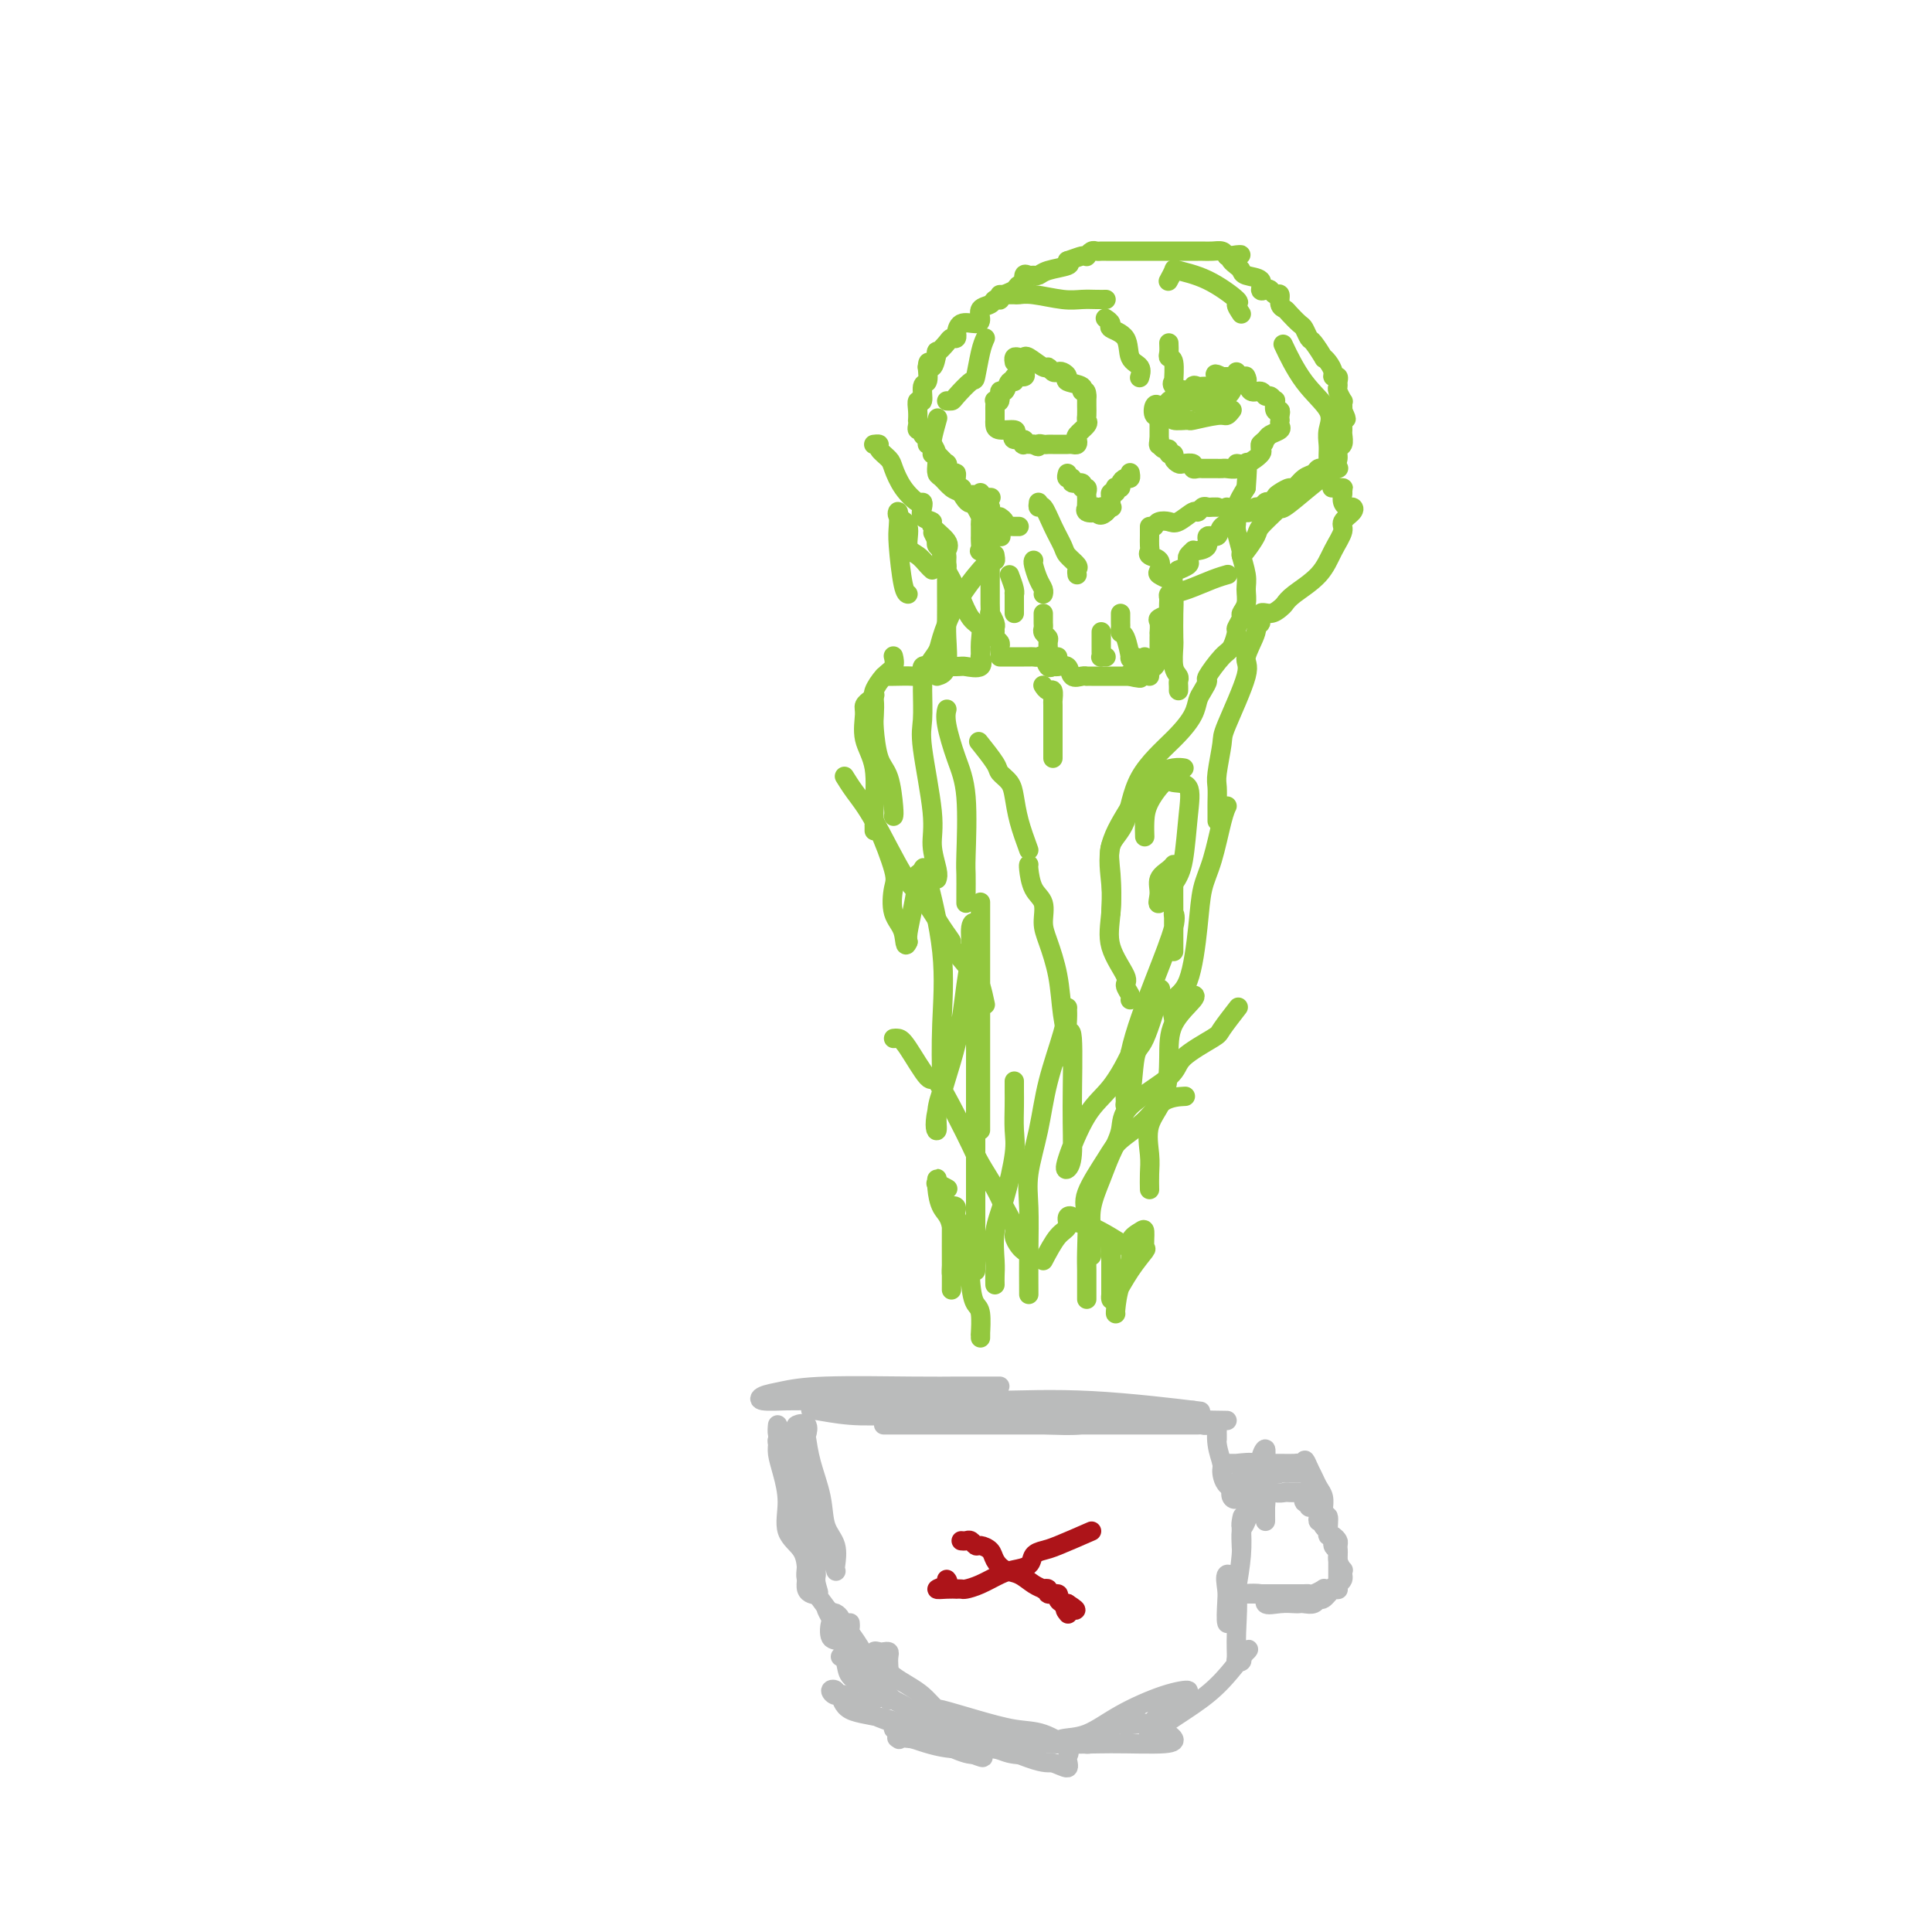 <svg viewBox='0 0 400 400' version='1.1' xmlns='http://www.w3.org/2000/svg' xmlns:xlink='http://www.w3.org/1999/xlink'><g fill='none' stroke='#BABBBB' stroke-width='4' stroke-linecap='round' stroke-linejoin='round'><path d='M207,287c-1.269,0.002 -2.537,0.004 -4,0c-1.463,-0.004 -3.120,-0.012 -5,0c-1.880,0.012 -3.982,0.046 -9,0c-5.018,-0.046 -12.951,-0.170 -18,0c-5.049,0.170 -7.213,0.634 -9,1c-1.787,0.366 -3.198,0.634 -4,1c-0.802,0.366 -0.997,0.831 0,1c0.997,0.169 3.186,0.043 5,0c1.814,-0.043 3.254,-0.004 7,0c3.746,0.004 9.797,-0.027 16,0c6.203,0.027 12.558,0.112 19,0c6.442,-0.112 12.970,-0.422 21,0c8.030,0.422 17.561,1.577 21,2c3.439,0.423 0.787,0.113 0,0c-0.787,-0.113 0.290,-0.030 0,0c-0.290,0.030 -1.947,0.008 -4,0c-2.053,-0.008 -4.500,-0.002 -8,0c-3.500,0.002 -8.051,0.001 -13,0c-4.949,-0.001 -10.294,-0.001 -16,0c-5.706,0.001 -11.772,0.004 -18,0c-6.228,-0.004 -12.616,-0.015 -16,0c-3.384,0.015 -3.763,0.056 -4,0c-0.237,-0.056 -0.333,-0.207 1,0c1.333,0.207 4.095,0.774 7,1c2.905,0.226 5.952,0.113 9,0'/><path d='M185,293c8.365,0.172 20.776,0.102 27,0c6.224,-0.102 6.260,-0.238 10,0c3.740,0.238 11.185,0.848 14,1c2.815,0.152 1.000,-0.156 -2,0c-3.000,0.156 -7.187,0.774 -10,1c-2.813,0.226 -4.253,0.061 -8,0c-3.747,-0.061 -9.801,-0.016 -16,0c-6.199,0.016 -12.542,0.004 -15,0c-2.458,-0.004 -1.029,-0.001 -1,0c0.029,0.001 -1.342,0.000 -1,0c0.342,-0.000 2.395,-0.000 5,0c2.605,0.000 5.761,0.000 10,0c4.239,-0.000 9.562,-0.000 15,0c5.438,0.000 10.991,0.001 15,0c4.009,-0.001 6.472,-0.004 10,0c3.528,0.004 8.119,0.015 10,0c1.881,-0.015 1.051,-0.057 1,0c-0.051,0.057 0.677,0.211 1,0c0.323,-0.211 0.241,-0.788 0,-1c-0.241,-0.212 -0.640,-0.061 -1,0c-0.360,0.061 -0.680,0.030 -1,0'/><path d='M248,294c10.500,0.167 5.250,0.083 0,0'/><path d='M161,295c-0.071,0.702 -0.143,1.403 0,2c0.143,0.597 0.500,1.089 1,2c0.500,0.911 1.143,2.241 2,4c0.857,1.759 1.929,3.946 3,6c1.071,2.054 2.143,3.976 3,6c0.857,2.024 1.499,4.152 2,6c0.501,1.848 0.859,3.417 1,4c0.141,0.583 0.064,0.182 0,0c-0.064,-0.182 -0.115,-0.143 0,-1c0.115,-0.857 0.395,-2.608 0,-4c-0.395,-1.392 -1.465,-2.423 -2,-4c-0.535,-1.577 -0.534,-3.698 -1,-6c-0.466,-2.302 -1.401,-4.785 -2,-7c-0.599,-2.215 -0.864,-4.161 -1,-5c-0.136,-0.839 -0.142,-0.571 0,-1c0.142,-0.429 0.431,-1.554 0,-2c-0.431,-0.446 -1.583,-0.211 -2,0c-0.417,0.211 -0.098,0.399 0,1c0.098,0.601 -0.023,1.614 0,2c0.023,0.386 0.192,0.145 0,1c-0.192,0.855 -0.744,2.807 -1,4c-0.256,1.193 -0.216,1.627 0,3c0.216,1.373 0.608,3.687 1,6'/><path d='M165,312c-0.414,3.368 -0.451,3.289 0,4c0.451,0.711 1.388,2.210 2,3c0.612,0.790 0.900,0.869 1,1c0.100,0.131 0.012,0.315 0,0c-0.012,-0.315 0.050,-1.129 0,-2c-0.050,-0.871 -0.214,-1.799 -1,-3c-0.786,-1.201 -2.196,-2.677 -3,-4c-0.804,-1.323 -1.004,-2.495 -1,-4c0.004,-1.505 0.211,-3.343 0,-4c-0.211,-0.657 -0.842,-0.133 -1,-1c-0.158,-0.867 0.156,-3.126 0,-4c-0.156,-0.874 -0.784,-0.364 -1,0c-0.216,0.364 -0.022,0.583 0,1c0.022,0.417 -0.127,1.034 0,2c0.127,0.966 0.531,2.283 1,4c0.469,1.717 1.001,3.835 1,6c-0.001,2.165 -0.537,4.376 0,6c0.537,1.624 2.147,2.659 3,4c0.853,1.341 0.950,2.987 1,4c0.050,1.013 0.052,1.393 0,2c-0.052,0.607 -0.158,1.441 0,2c0.158,0.559 0.581,0.843 1,1c0.419,0.157 0.834,0.188 1,0c0.166,-0.188 0.083,-0.594 0,-1'/><path d='M169,329c0.926,1.746 0.241,0.110 0,-1c-0.241,-1.110 -0.036,-1.694 0,-2c0.036,-0.306 -0.096,-0.334 0,-1c0.096,-0.666 0.418,-1.970 0,-3c-0.418,-1.030 -1.578,-1.787 -2,-2c-0.422,-0.213 -0.108,0.119 0,0c0.108,-0.119 0.009,-0.689 0,0c-0.009,0.689 0.071,2.638 0,4c-0.071,1.362 -0.292,2.138 0,3c0.292,0.862 1.099,1.811 2,3c0.901,1.189 1.897,2.620 3,4c1.103,1.380 2.313,2.710 3,4c0.687,1.290 0.852,2.541 2,4c1.148,1.459 3.278,3.124 4,4c0.722,0.876 0.036,0.961 0,1c-0.036,0.039 0.579,0.032 1,0c0.421,-0.032 0.650,-0.089 1,0c0.350,0.089 0.823,0.325 1,0c0.177,-0.325 0.059,-1.211 0,-2c-0.059,-0.789 -0.059,-1.481 0,-2c0.059,-0.519 0.176,-0.866 0,-1c-0.176,-0.134 -0.645,-0.057 -1,0c-0.355,0.057 -0.596,0.092 -1,0c-0.404,-0.092 -0.973,-0.312 -1,0c-0.027,0.312 0.486,1.156 1,2'/><path d='M182,344c0.059,0.040 1.208,1.641 3,3c1.792,1.359 4.229,2.475 6,4c1.771,1.525 2.876,3.460 7,6c4.124,2.540 11.267,5.685 15,7c3.733,1.315 4.058,0.801 5,1c0.942,0.199 2.503,1.113 3,1c0.497,-0.113 -0.068,-1.251 0,-2c0.068,-0.749 0.771,-1.108 0,-2c-0.771,-0.892 -3.015,-2.316 -5,-3c-1.985,-0.684 -3.711,-0.628 -6,-1c-2.289,-0.372 -5.142,-1.171 -8,-2c-2.858,-0.829 -5.722,-1.687 -7,-2c-1.278,-0.313 -0.972,-0.080 -1,0c-0.028,0.080 -0.390,0.007 1,1c1.390,0.993 4.534,3.052 7,4c2.466,0.948 4.255,0.787 7,1c2.745,0.213 6.447,0.802 10,1c3.553,0.198 6.958,0.007 11,0c4.042,-0.007 8.720,0.170 11,0c2.280,-0.170 2.160,-0.686 2,-1c-0.160,-0.314 -0.362,-0.425 -1,-1c-0.638,-0.575 -1.712,-1.616 -3,-2c-1.288,-0.384 -2.788,-0.113 -4,0c-1.212,0.113 -2.134,0.069 -3,0c-0.866,-0.069 -1.676,-0.163 -2,0c-0.324,0.163 -0.162,0.581 0,1'/><path d='M230,358c-1.221,0.029 0.225,-0.399 0,0c-0.225,0.399 -2.123,1.624 -3,2c-0.877,0.376 -0.734,-0.096 -1,0c-0.266,0.096 -0.943,0.762 -1,1c-0.057,0.238 0.504,0.048 1,0c0.496,-0.048 0.927,0.046 2,-1c1.073,-1.046 2.787,-3.234 4,-4c1.213,-0.766 1.923,-0.112 2,0c0.077,0.112 -0.480,-0.320 0,-1c0.480,-0.680 1.996,-1.608 1,-1c-0.996,0.608 -4.505,2.752 -6,4c-1.495,1.248 -0.975,1.599 -2,2c-1.025,0.401 -3.595,0.853 -5,1c-1.405,0.147 -1.643,-0.010 -2,0c-0.357,0.010 -0.831,0.189 -1,0c-0.169,-0.189 -0.032,-0.745 1,-1c1.032,-0.255 2.960,-0.208 5,-1c2.040,-0.792 4.193,-2.422 7,-4c2.807,-1.578 6.268,-3.103 9,-4c2.732,-0.897 4.736,-1.164 5,-1c0.264,0.164 -1.210,0.761 -2,1c-0.790,0.239 -0.895,0.119 -1,0'/><path d='M243,351c-1.317,1.187 -3.109,3.655 -4,5c-0.891,1.345 -0.880,1.567 -1,2c-0.120,0.433 -0.371,1.078 0,1c0.371,-0.078 1.365,-0.878 3,-2c1.635,-1.122 3.913,-2.564 6,-4c2.087,-1.436 3.985,-2.865 6,-5c2.015,-2.135 4.149,-4.975 5,-6c0.851,-1.025 0.420,-0.236 0,0c-0.420,0.236 -0.830,-0.081 -1,0c-0.170,0.081 -0.099,0.561 0,1c0.099,0.439 0.225,0.837 0,1c-0.225,0.163 -0.800,0.090 -1,0c-0.200,-0.090 -0.026,-0.197 0,-1c0.026,-0.803 -0.098,-2.303 0,-5c0.098,-2.697 0.418,-6.591 0,-9c-0.418,-2.409 -1.573,-3.333 -2,-3c-0.427,0.333 -0.126,1.922 0,3c0.126,1.078 0.076,1.644 0,3c-0.076,1.356 -0.178,3.501 0,4c0.178,0.499 0.635,-0.650 1,-2c0.365,-1.350 0.637,-2.902 1,-5c0.363,-2.098 0.818,-4.742 1,-7c0.182,-2.258 0.091,-4.129 0,-6'/><path d='M257,316c0.464,-3.373 0.124,-1.805 0,-1c-0.124,0.805 -0.033,0.845 0,1c0.033,0.155 0.008,0.423 0,1c-0.008,0.577 -0.000,1.463 0,2c0.000,0.537 -0.007,0.725 0,1c0.007,0.275 0.029,0.635 0,0c-0.029,-0.635 -0.109,-2.266 0,-3c0.109,-0.734 0.407,-0.570 1,-2c0.593,-1.430 1.479,-4.455 2,-7c0.521,-2.545 0.675,-4.609 1,-6c0.325,-1.391 0.819,-2.109 1,-2c0.181,0.109 0.049,1.046 0,3c-0.049,1.954 -0.013,4.925 0,7c0.013,2.075 0.005,3.255 0,4c-0.005,0.745 -0.005,1.056 0,1c0.005,-0.056 0.016,-0.477 0,-1c-0.016,-0.523 -0.061,-1.146 0,-2c0.061,-0.854 0.226,-1.939 0,-3c-0.226,-1.061 -0.843,-2.098 -1,-3c-0.157,-0.902 0.145,-1.671 0,-2c-0.145,-0.329 -0.736,-0.220 -1,0c-0.264,0.220 -0.201,0.551 -1,1c-0.799,0.449 -2.462,1.017 -3,2c-0.538,0.983 0.047,2.380 0,3c-0.047,0.620 -0.728,0.463 -1,0c-0.272,-0.463 -0.136,-1.231 0,-2'/><path d='M255,308c-1.397,-0.295 -1.891,-2.034 -2,-3c-0.109,-0.966 0.167,-1.160 0,-2c-0.167,-0.840 -0.777,-2.327 -1,-4c-0.223,-1.673 -0.060,-3.534 0,-4c0.060,-0.466 0.016,0.463 0,1c-0.016,0.537 -0.004,0.683 0,1c0.004,0.317 0.001,0.805 0,1c-0.001,0.195 -0.001,0.098 0,0'/><path d='M222,360c-0.402,-0.113 -0.804,-0.227 -1,0c-0.196,0.227 -0.187,0.793 0,1c0.187,0.207 0.553,0.055 0,0c-0.553,-0.055 -2.025,-0.014 -3,0c-0.975,0.014 -1.452,-0.000 -2,0c-0.548,0.000 -1.168,0.014 -3,0c-1.832,-0.014 -4.876,-0.056 -6,0c-1.124,0.056 -0.328,0.211 -1,0c-0.672,-0.211 -2.812,-0.789 -4,-1c-1.188,-0.211 -1.422,-0.057 -2,0c-0.578,0.057 -1.498,0.017 -2,0c-0.502,-0.017 -0.586,-0.011 0,0c0.586,0.011 1.843,0.029 3,0c1.157,-0.029 2.214,-0.103 3,0c0.786,0.103 1.301,0.383 3,1c1.699,0.617 4.582,1.571 5,2c0.418,0.429 -1.630,0.331 -3,0c-1.370,-0.331 -2.061,-0.897 -4,-1c-1.939,-0.103 -5.125,0.256 -8,0c-2.875,-0.256 -5.437,-1.128 -8,-2'/><path d='M189,360c-4.239,-0.476 -3.336,-0.165 -3,0c0.336,0.165 0.105,0.185 0,0c-0.105,-0.185 -0.085,-0.574 0,-1c0.085,-0.426 0.236,-0.889 0,-1c-0.236,-0.111 -0.857,0.130 -1,0c-0.143,-0.130 0.192,-0.633 0,-1c-0.192,-0.367 -0.912,-0.599 -2,-1c-1.088,-0.401 -2.545,-0.970 -4,-2c-1.455,-1.030 -2.909,-2.520 -4,-3c-1.091,-0.480 -1.820,0.051 -2,0c-0.180,-0.051 0.188,-0.683 0,-1c-0.188,-0.317 -0.931,-0.319 -1,0c-0.069,0.319 0.537,0.959 1,1c0.463,0.041 0.782,-0.517 1,0c0.218,0.517 0.336,2.111 2,3c1.664,0.889 4.874,1.075 8,2c3.126,0.925 6.168,2.588 9,4c2.832,1.412 5.455,2.572 7,3c1.545,0.428 2.013,0.122 2,0c-0.013,-0.122 -0.506,-0.061 -1,0'/><path d='M201,363c4.667,1.930 1.834,0.254 0,-1c-1.834,-1.254 -2.669,-2.088 -4,-3c-1.331,-0.912 -3.157,-1.903 -5,-3c-1.843,-1.097 -3.704,-2.300 -5,-3c-1.296,-0.700 -2.026,-0.895 -3,-2c-0.974,-1.105 -2.191,-3.118 -3,-4c-0.809,-0.882 -1.211,-0.633 -2,-1c-0.789,-0.367 -1.967,-1.351 -3,-2c-1.033,-0.649 -1.922,-0.965 -2,-1c-0.078,-0.035 0.656,0.210 1,1c0.344,0.790 0.299,2.125 1,3c0.701,0.875 2.147,1.290 3,2c0.853,0.710 1.112,1.717 2,2c0.888,0.283 2.404,-0.156 3,0c0.596,0.156 0.273,0.909 0,1c-0.273,0.091 -0.496,-0.479 -1,-1c-0.504,-0.521 -1.288,-0.994 -2,-2c-0.712,-1.006 -1.353,-2.545 -2,-4c-0.647,-1.455 -1.301,-2.824 -2,-4c-0.699,-1.176 -1.444,-2.158 -2,-3c-0.556,-0.842 -0.922,-1.545 -1,-2c-0.078,-0.455 0.133,-0.661 0,-1c-0.133,-0.339 -0.609,-0.811 -1,-1c-0.391,-0.189 -0.695,-0.094 -1,0'/><path d='M172,334c-1.864,-2.417 -0.524,0.041 0,1c0.524,0.959 0.231,0.419 0,1c-0.231,0.581 -0.402,2.284 0,3c0.402,0.716 1.376,0.446 2,1c0.624,0.554 0.899,1.932 2,4c1.101,2.068 3.030,4.825 4,6c0.970,1.175 0.983,0.768 1,1c0.017,0.232 0.039,1.103 0,1c-0.039,-0.103 -0.140,-1.179 0,-2c0.140,-0.821 0.521,-1.387 0,-3c-0.521,-1.613 -1.943,-4.275 -3,-6c-1.057,-1.725 -1.747,-2.514 -2,-3c-0.253,-0.486 -0.068,-0.669 0,-1c0.068,-0.331 0.019,-0.809 0,-1c-0.019,-0.191 -0.010,-0.096 0,0'/><path d='M256,308c0.396,0.002 0.791,0.004 1,0c0.209,-0.004 0.231,-0.015 1,0c0.769,0.015 2.286,0.057 3,0c0.714,-0.057 0.625,-0.211 1,0c0.375,0.211 1.214,0.789 2,1c0.786,0.211 1.521,0.057 2,0c0.479,-0.057 0.703,-0.017 1,0c0.297,0.017 0.667,0.013 1,0c0.333,-0.013 0.629,-0.033 1,0c0.371,0.033 0.817,0.118 1,0c0.183,-0.118 0.104,-0.439 0,0c-0.104,0.439 -0.235,1.637 0,2c0.235,0.363 0.834,-0.110 1,0c0.166,0.110 -0.100,0.804 0,1c0.100,0.196 0.566,-0.106 1,0c0.434,0.106 0.834,0.621 1,1c0.166,0.379 0.097,0.624 0,1c-0.097,0.376 -0.222,0.884 0,1c0.222,0.116 0.790,-0.161 1,0c0.210,0.161 0.060,0.760 0,1c-0.060,0.240 -0.030,0.120 0,0'/><path d='M274,316c0.863,1.241 1.020,0.842 1,1c-0.020,0.158 -0.217,0.871 0,1c0.217,0.129 0.846,-0.326 1,0c0.154,0.326 -0.169,1.431 0,2c0.169,0.569 0.830,0.600 1,1c0.170,0.400 -0.150,1.168 0,2c0.150,0.832 0.770,1.728 1,2c0.230,0.272 0.069,-0.081 0,0c-0.069,0.081 -0.047,0.596 0,1c0.047,0.404 0.120,0.696 0,1c-0.120,0.304 -0.431,0.621 -1,1c-0.569,0.379 -1.395,0.819 -2,1c-0.605,0.181 -0.987,0.101 -1,0c-0.013,-0.101 0.345,-0.223 0,0c-0.345,0.223 -1.391,0.792 -2,1c-0.609,0.208 -0.779,0.056 -1,0c-0.221,-0.056 -0.491,-0.015 -1,0c-0.509,0.015 -1.256,0.004 -2,0c-0.744,-0.004 -1.484,-0.001 -2,0c-0.516,0.001 -0.806,0.000 -1,0c-0.194,-0.000 -0.291,-0.000 -1,0c-0.709,0.000 -2.030,0.000 -3,0c-0.970,-0.000 -1.590,-0.000 -2,0c-0.410,0.000 -0.610,0.000 -1,0c-0.390,-0.000 -0.968,-0.000 -1,0c-0.032,0.000 0.484,0.000 1,0'/><path d='M258,330c-2.284,0.188 1.507,-0.342 3,0c1.493,0.342 0.689,1.555 1,2c0.311,0.445 1.736,0.120 3,0c1.264,-0.120 2.366,-0.037 3,0c0.634,0.037 0.799,0.026 1,0c0.201,-0.026 0.439,-0.067 1,0c0.561,0.067 1.447,0.242 2,0c0.553,-0.242 0.775,-0.902 1,-1c0.225,-0.098 0.453,0.364 1,0c0.547,-0.364 1.415,-1.554 2,-2c0.585,-0.446 0.889,-0.148 1,0c0.111,0.148 0.030,0.146 0,0c-0.030,-0.146 -0.008,-0.434 0,-1c0.008,-0.566 0.002,-1.409 0,-2c-0.002,-0.591 -0.001,-0.931 0,-1c0.001,-0.069 -0.000,0.132 0,0c0.000,-0.132 0.001,-0.599 0,-1c-0.001,-0.401 -0.003,-0.738 0,-1c0.003,-0.262 0.011,-0.449 0,-1c-0.011,-0.551 -0.040,-1.466 0,-2c0.040,-0.534 0.151,-0.687 0,-1c-0.151,-0.313 -0.562,-0.785 -1,-1c-0.438,-0.215 -0.902,-0.171 -1,-1c-0.098,-0.829 0.171,-2.529 0,-3c-0.171,-0.471 -0.781,0.288 -1,0c-0.219,-0.288 -0.048,-1.624 0,-2c0.048,-0.376 -0.029,0.209 0,0c0.029,-0.209 0.162,-1.211 0,-2c-0.162,-0.789 -0.621,-1.366 -1,-2c-0.379,-0.634 -0.680,-1.324 -1,-2c-0.320,-0.676 -0.660,-1.338 -1,-2'/><path d='M271,304c-1.100,-2.702 -0.852,-1.456 -1,-1c-0.148,0.456 -0.694,0.122 -1,0c-0.306,-0.122 -0.372,-0.033 -1,0c-0.628,0.033 -1.817,0.009 -3,0c-1.183,-0.009 -2.358,-0.002 -3,0c-0.642,0.002 -0.749,0.001 -1,0c-0.251,-0.001 -0.646,-0.000 -1,0c-0.354,0.000 -0.669,0.000 -1,0c-0.331,-0.000 -0.680,-0.000 -1,0c-0.320,0.000 -0.610,-0.000 -1,0c-0.390,0.000 -0.880,0.000 -1,0c-0.120,-0.000 0.128,-0.000 0,0c-0.128,0.000 -0.633,0.001 -1,0c-0.367,-0.001 -0.595,-0.002 -1,0c-0.405,0.002 -0.986,0.008 -1,0c-0.014,-0.008 0.538,-0.030 1,0c0.462,0.030 0.835,0.111 2,0c1.165,-0.111 3.121,-0.415 4,0c0.879,0.415 0.680,1.547 1,2c0.320,0.453 1.160,0.226 2,0'/><path d='M263,305c1.948,0.309 1.818,0.083 2,0c0.182,-0.083 0.676,-0.022 1,0c0.324,0.022 0.479,0.006 1,0c0.521,-0.006 1.410,-0.002 2,0c0.590,0.002 0.883,0.000 1,0c0.117,-0.000 0.059,-0.000 0,0'/></g>
<g fill='none' stroke='#93C83E' stroke-width='4' stroke-linecap='round' stroke-linejoin='round'><path d='M225,269c0.001,-0.268 0.001,-0.536 0,-1c-0.001,-0.464 -0.004,-1.124 0,-2c0.004,-0.876 0.014,-1.967 0,-3c-0.014,-1.033 -0.053,-2.008 0,-4c0.053,-1.992 0.198,-5.000 0,-7c-0.198,-2.000 -0.739,-2.991 0,-5c0.739,-2.009 2.759,-5.036 4,-7c1.241,-1.964 1.703,-2.866 3,-4c1.297,-1.134 3.430,-2.500 5,-4c1.570,-1.500 2.576,-3.135 4,-4c1.424,-0.865 3.264,-0.962 4,-1c0.736,-0.038 0.368,-0.019 0,0'/><path d='M226,260c-0.013,-0.617 -0.026,-1.234 0,-2c0.026,-0.766 0.092,-1.681 0,-3c-0.092,-1.319 -0.340,-3.043 0,-5c0.340,-1.957 1.269,-4.148 2,-6c0.731,-1.852 1.266,-3.365 2,-5c0.734,-1.635 1.668,-3.391 2,-5c0.332,-1.609 0.062,-3.072 2,-5c1.938,-1.928 6.086,-4.321 8,-6c1.914,-1.679 1.596,-2.643 3,-4c1.404,-1.357 4.531,-3.106 6,-4c1.469,-0.894 1.280,-0.933 2,-2c0.720,-1.067 2.349,-3.162 3,-4c0.651,-0.838 0.326,-0.419 0,0'/><path d='M243,211c-0.284,-1.515 -0.568,-3.030 0,-4c0.568,-0.970 1.987,-1.393 3,-4c1.013,-2.607 1.620,-7.396 2,-11c0.380,-3.604 0.533,-6.023 1,-8c0.467,-1.977 1.250,-3.510 2,-6c0.750,-2.490 1.469,-5.935 2,-8c0.531,-2.065 0.874,-2.748 1,-3c0.126,-0.252 0.036,-0.072 0,0c-0.036,0.072 -0.018,0.036 0,0'/><path d='M206,266c-0.012,-0.648 -0.024,-1.296 0,-2c0.024,-0.704 0.083,-1.463 0,-3c-0.083,-1.537 -0.310,-3.850 0,-6c0.310,-2.150 1.155,-4.137 2,-7c0.845,-2.863 1.691,-6.603 2,-9c0.309,-2.397 0.083,-3.452 0,-5c-0.083,-1.548 -0.022,-3.590 0,-5c0.022,-1.410 0.006,-2.187 0,-3c-0.006,-0.813 -0.002,-1.661 0,-2c0.002,-0.339 0.001,-0.170 0,0'/><path d='M212,259c-0.296,-0.231 -0.592,-0.461 -1,-1c-0.408,-0.539 -0.928,-1.386 -1,-2c-0.072,-0.614 0.305,-0.995 0,-2c-0.305,-1.005 -1.291,-2.635 -2,-4c-0.709,-1.365 -1.143,-2.466 -2,-4c-0.857,-1.534 -2.139,-3.502 -3,-5c-0.861,-1.498 -1.302,-2.527 -2,-4c-0.698,-1.473 -1.654,-3.389 -3,-6c-1.346,-2.611 -3.082,-5.915 -4,-7c-0.918,-1.085 -1.017,0.049 -2,-1c-0.983,-1.049 -2.851,-4.281 -4,-6c-1.149,-1.719 -1.579,-1.924 -2,-2c-0.421,-0.076 -0.835,-0.022 -1,0c-0.165,0.022 -0.083,0.011 0,0'/><path d='M203,234c0.000,-0.405 0.000,-0.810 0,-1c0.000,-0.190 0.000,-0.164 0,-1c0.000,-0.836 0.000,-2.533 0,-4c0.000,-1.467 -0.000,-2.703 0,-4c0.000,-1.297 0.000,-2.653 0,-5c-0.000,-2.347 -0.000,-5.683 0,-8c0.000,-2.317 0.000,-3.614 0,-6c0.000,-2.386 0.000,-5.862 0,-8c-0.000,-2.138 0.000,-2.937 0,-4c0.000,-1.063 0.000,-2.388 0,-3c0.000,-0.612 0.000,-0.511 0,-1c0.000,-0.489 0.000,-1.568 0,-2c0.000,-0.432 0.000,-0.216 0,0'/><path d='M204,208c-0.320,-1.498 -0.640,-2.996 -1,-4c-0.360,-1.004 -0.760,-1.515 -2,-3c-1.240,-1.485 -3.319,-3.944 -4,-5c-0.681,-1.056 0.037,-0.708 0,-1c-0.037,-0.292 -0.828,-1.225 -2,-3c-1.172,-1.775 -2.724,-4.392 -4,-6c-1.276,-1.608 -2.276,-2.207 -4,-5c-1.724,-2.793 -4.174,-7.780 -6,-11c-1.826,-3.220 -3.030,-4.675 -4,-6c-0.970,-1.325 -1.706,-2.522 -2,-3c-0.294,-0.478 -0.147,-0.239 0,0'/><path d='M185,169c0.061,-0.243 0.121,-0.487 0,-2c-0.121,-1.513 -0.424,-4.296 -1,-6c-0.576,-1.704 -1.424,-2.328 -2,-4c-0.576,-1.672 -0.881,-4.391 -1,-6c-0.119,-1.609 -0.053,-2.107 0,-3c0.053,-0.893 0.091,-2.180 0,-3c-0.091,-0.820 -0.312,-1.173 0,-2c0.312,-0.827 1.156,-2.129 2,-3c0.844,-0.871 1.689,-1.311 2,-2c0.311,-0.689 0.089,-1.625 0,-2c-0.089,-0.375 -0.044,-0.187 0,0'/><path d='M230,189c0.101,-1.834 0.202,-3.668 0,-6c-0.202,-2.332 -0.708,-5.164 0,-8c0.708,-2.836 2.630,-5.678 4,-8c1.370,-2.322 2.189,-4.125 3,-5c0.811,-0.875 1.615,-0.823 2,-1c0.385,-0.177 0.351,-0.584 1,-1c0.649,-0.416 1.983,-0.843 3,-1c1.017,-0.157 1.719,-0.045 2,0c0.281,0.045 0.140,0.022 0,0'/><path d='M221,219c-0.026,-1.255 -0.052,-2.510 0,-3c0.052,-0.490 0.181,-0.216 0,-1c-0.181,-0.784 -0.674,-2.626 -1,-5c-0.326,-2.374 -0.486,-5.281 -1,-8c-0.514,-2.719 -1.381,-5.250 -2,-7c-0.619,-1.750 -0.989,-2.718 -1,-4c-0.011,-1.282 0.337,-2.880 0,-4c-0.337,-1.120 -1.358,-1.764 -2,-3c-0.642,-1.236 -0.904,-3.063 -1,-4c-0.096,-0.937 -0.028,-0.982 0,-1c0.028,-0.018 0.014,-0.009 0,0'/><path d='M213,176c-0.747,-2.046 -1.493,-4.093 -2,-6c-0.507,-1.907 -0.774,-3.675 -1,-5c-0.226,-1.325 -0.411,-2.209 -1,-3c-0.589,-0.791 -1.580,-1.490 -2,-2c-0.420,-0.510 -0.267,-0.829 -1,-2c-0.733,-1.171 -2.352,-3.192 -3,-4c-0.648,-0.808 -0.324,-0.404 0,0'/><path d='M207,135c-0.031,-0.334 -0.061,-0.667 0,-1c0.061,-0.333 0.214,-0.665 0,-1c-0.214,-0.335 -0.793,-0.672 -1,-1c-0.207,-0.328 -0.041,-0.647 0,-1c0.041,-0.353 -0.041,-0.741 0,-1c0.041,-0.259 0.207,-0.389 0,-1c-0.207,-0.611 -0.788,-1.704 -1,-2c-0.212,-0.296 -0.057,0.205 0,0c0.057,-0.205 0.015,-1.116 0,-2c-0.015,-0.884 -0.004,-1.741 0,-2c0.004,-0.259 0.001,0.080 0,0c-0.001,-0.080 -0.000,-0.580 0,-1c0.000,-0.420 -0.001,-0.760 0,-1c0.001,-0.240 0.002,-0.378 0,-1c-0.002,-0.622 -0.008,-1.726 0,-2c0.008,-0.274 0.030,0.282 0,0c-0.030,-0.282 -0.113,-1.403 0,-2c0.113,-0.597 0.423,-0.671 0,-1c-0.423,-0.329 -1.577,-0.914 -2,-1c-0.423,-0.086 -0.113,0.328 0,0c0.113,-0.328 0.030,-1.397 0,-2c-0.030,-0.603 -0.007,-0.738 0,-1c0.007,-0.262 -0.001,-0.650 0,-1c0.001,-0.350 0.011,-0.661 0,-1c-0.011,-0.339 -0.041,-0.707 0,-1c0.041,-0.293 0.155,-0.512 0,-1c-0.155,-0.488 -0.577,-1.244 -1,-2'/><path d='M202,105c-0.880,-4.763 -0.579,-1.670 -1,-1c-0.421,0.670 -1.562,-1.082 -2,-2c-0.438,-0.918 -0.173,-1.000 0,-1c0.173,0.000 0.252,0.083 0,0c-0.252,-0.083 -0.836,-0.332 -1,-1c-0.164,-0.668 0.092,-1.756 0,-2c-0.092,-0.244 -0.532,0.357 -1,0c-0.468,-0.357 -0.965,-1.673 -1,-2c-0.035,-0.327 0.393,0.334 0,0c-0.393,-0.334 -1.607,-1.662 -2,-2c-0.393,-0.338 0.034,0.313 0,0c-0.034,-0.313 -0.530,-1.590 -1,-2c-0.470,-0.410 -0.914,0.049 -1,0c-0.086,-0.049 0.187,-0.604 0,-1c-0.187,-0.396 -0.835,-0.632 -1,-1c-0.165,-0.368 0.152,-0.868 0,-1c-0.152,-0.132 -0.772,0.103 -1,0c-0.228,-0.103 -0.062,-0.544 0,-1c0.062,-0.456 0.021,-0.928 0,-1c-0.021,-0.072 -0.021,0.257 0,0c0.021,-0.257 0.062,-1.100 0,-2c-0.062,-0.900 -0.226,-1.857 0,-2c0.226,-0.143 0.844,0.529 1,0c0.156,-0.529 -0.150,-2.258 0,-3c0.150,-0.742 0.757,-0.498 1,-1c0.243,-0.502 0.121,-1.751 0,-3'/><path d='M192,76c0.158,-2.286 0.553,0.000 1,0c0.447,-0.000 0.947,-2.286 1,-3c0.053,-0.714 -0.339,0.144 0,0c0.339,-0.144 1.411,-1.290 2,-2c0.589,-0.710 0.695,-0.982 1,-1c0.305,-0.018 0.810,0.220 1,0c0.190,-0.220 0.065,-0.898 0,-1c-0.065,-0.102 -0.072,0.372 0,0c0.072,-0.372 0.222,-1.591 1,-2c0.778,-0.409 2.183,-0.008 3,0c0.817,0.008 1.046,-0.376 1,-1c-0.046,-0.624 -0.367,-1.487 0,-2c0.367,-0.513 1.421,-0.676 2,-1c0.579,-0.324 0.684,-0.807 1,-1c0.316,-0.193 0.844,-0.094 1,0c0.156,0.094 -0.059,0.185 0,0c0.059,-0.185 0.393,-0.646 1,-1c0.607,-0.354 1.486,-0.603 2,-1c0.514,-0.397 0.663,-0.944 1,-1c0.337,-0.056 0.864,0.378 1,0c0.136,-0.378 -0.118,-1.568 0,-2c0.118,-0.432 0.607,-0.105 1,0c0.393,0.105 0.691,-0.013 1,0c0.309,0.013 0.629,0.158 1,0c0.371,-0.158 0.792,-0.620 2,-1c1.208,-0.380 3.202,-0.680 4,-1c0.798,-0.320 0.399,-0.660 0,-1'/><path d='M221,54c2.008,-0.686 2.527,-0.902 3,-1c0.473,-0.098 0.901,-0.079 1,0c0.099,0.079 -0.129,0.217 0,0c0.129,-0.217 0.616,-0.790 1,-1c0.384,-0.210 0.665,-0.056 1,0c0.335,0.056 0.724,0.015 1,0c0.276,-0.015 0.438,-0.004 1,0c0.562,0.004 1.525,0.001 2,0c0.475,-0.001 0.461,-0.000 1,0c0.539,0.000 1.630,0.000 2,0c0.370,-0.000 0.019,-0.000 0,0c-0.019,0.000 0.295,0.000 1,0c0.705,-0.000 1.800,0.000 3,0c1.200,-0.000 2.506,-0.000 4,0c1.494,0.000 3.177,0.000 4,0c0.823,-0.000 0.788,-0.001 1,0c0.212,0.001 0.673,0.003 1,0c0.327,-0.003 0.521,-0.011 1,0c0.479,0.011 1.244,0.041 2,0c0.756,-0.041 1.502,-0.155 2,0c0.498,0.155 0.749,0.577 1,1'/><path d='M254,53c5.286,-0.264 2.002,-0.423 1,0c-1.002,0.423 0.277,1.427 1,2c0.723,0.573 0.890,0.714 1,1c0.110,0.286 0.162,0.716 1,1c0.838,0.284 2.462,0.420 3,1c0.538,0.580 -0.009,1.604 0,2c0.009,0.396 0.576,0.165 1,0c0.424,-0.165 0.705,-0.265 1,0c0.295,0.265 0.603,0.896 1,1c0.397,0.104 0.884,-0.319 1,0c0.116,0.319 -0.138,1.380 0,2c0.138,0.620 0.667,0.801 1,1c0.333,0.199 0.469,0.418 1,1c0.531,0.582 1.456,1.526 2,2c0.544,0.474 0.705,0.476 1,1c0.295,0.524 0.723,1.568 1,2c0.277,0.432 0.404,0.252 1,1c0.596,0.748 1.661,2.425 2,3c0.339,0.575 -0.049,0.048 0,0c0.049,-0.048 0.535,0.382 1,1c0.465,0.618 0.910,1.423 1,2c0.090,0.577 -0.173,0.927 0,1c0.173,0.073 0.782,-0.130 1,0c0.218,0.130 0.044,0.594 0,1c-0.044,0.406 0.041,0.753 0,1c-0.041,0.247 -0.207,0.395 0,1c0.207,0.605 0.787,1.667 1,2c0.213,0.333 0.057,-0.064 0,0c-0.057,0.064 -0.016,0.590 0,1c0.016,0.410 0.008,0.705 0,1'/><path d='M278,85c1.392,2.963 0.373,1.370 0,1c-0.373,-0.370 -0.099,0.482 0,1c0.099,0.518 0.023,0.701 0,1c-0.023,0.299 0.009,0.713 0,1c-0.009,0.287 -0.058,0.445 0,1c0.058,0.555 0.222,1.507 0,2c-0.222,0.493 -0.829,0.528 -1,1c-0.171,0.472 0.094,1.380 0,2c-0.094,0.620 -0.546,0.951 -1,1c-0.454,0.049 -0.909,-0.184 -1,0c-0.091,0.184 0.184,0.785 0,1c-0.184,0.215 -0.825,0.045 -1,0c-0.175,-0.045 0.118,0.034 0,0c-0.118,-0.034 -0.647,-0.182 -1,0c-0.353,0.182 -0.532,0.693 -1,1c-0.468,0.307 -1.226,0.411 -2,1c-0.774,0.589 -1.566,1.664 -2,2c-0.434,0.336 -0.512,-0.067 -1,0c-0.488,0.067 -1.388,0.605 -2,1c-0.612,0.395 -0.937,0.646 -1,1c-0.063,0.354 0.138,0.812 0,1c-0.138,0.188 -0.613,0.107 -1,0c-0.387,-0.107 -0.687,-0.239 -1,0c-0.313,0.239 -0.641,0.847 -1,1c-0.359,0.153 -0.751,-0.151 -1,0c-0.249,0.151 -0.357,0.757 -1,1c-0.643,0.243 -1.822,0.121 -3,0'/><path d='M256,106c-3.051,1.819 -1.180,1.867 -1,2c0.180,0.133 -1.331,0.351 -2,1c-0.669,0.649 -0.495,1.729 -1,2c-0.505,0.271 -1.690,-0.268 -2,0c-0.310,0.268 0.253,1.343 0,2c-0.253,0.657 -1.322,0.897 -2,1c-0.678,0.103 -0.964,0.069 -1,0c-0.036,-0.069 0.179,-0.172 0,0c-0.179,0.172 -0.751,0.620 -1,1c-0.249,0.380 -0.176,0.692 0,1c0.176,0.308 0.453,0.611 0,1c-0.453,0.389 -1.637,0.864 -2,1c-0.363,0.136 0.095,-0.065 0,0c-0.095,0.065 -0.743,0.398 -1,1c-0.257,0.602 -0.122,1.475 0,2c0.122,0.525 0.231,0.704 0,1c-0.231,0.296 -0.801,0.710 -1,1c-0.199,0.290 -0.025,0.458 0,1c0.025,0.542 -0.098,1.459 0,2c0.098,0.541 0.419,0.704 0,1c-0.419,0.296 -1.576,0.723 -2,1c-0.424,0.277 -0.114,0.403 0,1c0.114,0.597 0.030,1.665 0,2c-0.030,0.335 -0.008,-0.062 0,0c0.008,0.062 0.002,0.584 0,1c-0.002,0.416 -0.001,0.727 0,1c0.001,0.273 0.000,0.506 0,1c-0.000,0.494 -0.000,1.247 0,2'/><path d='M240,136c-1.072,3.193 -1.751,2.175 -2,2c-0.249,-0.175 -0.067,0.491 0,1c0.067,0.509 0.019,0.860 0,1c-0.019,0.140 -0.010,0.070 0,0'/><path d='M207,136c0.218,-0.000 0.436,-0.000 1,0c0.564,0.000 1.475,0.000 2,0c0.525,-0.000 0.666,-0.000 1,0c0.334,0.000 0.863,0.001 1,0c0.137,-0.001 -0.118,-0.002 0,0c0.118,0.002 0.609,0.008 1,0c0.391,-0.008 0.682,-0.031 1,0c0.318,0.031 0.661,0.114 1,0c0.339,-0.114 0.672,-0.425 1,0c0.328,0.425 0.650,1.585 1,2c0.350,0.415 0.727,0.083 1,0c0.273,-0.083 0.441,0.083 1,0c0.559,-0.083 1.508,-0.415 2,0c0.492,0.415 0.526,1.575 1,2c0.474,0.425 1.386,0.114 2,0c0.614,-0.114 0.929,-0.031 1,0c0.071,0.031 -0.102,0.008 0,0c0.102,-0.008 0.478,-0.002 1,0c0.522,0.002 1.190,0.001 2,0c0.810,-0.001 1.764,-0.000 2,0c0.236,0.000 -0.244,0.000 0,0c0.244,-0.000 1.213,-0.000 2,0c0.787,0.000 1.394,0.000 2,0'/><path d='M234,140c4.129,0.680 0.952,0.380 0,0c-0.952,-0.380 0.320,-0.840 1,-1c0.680,-0.160 0.767,-0.018 1,0c0.233,0.018 0.612,-0.086 1,0c0.388,0.086 0.784,0.363 1,0c0.216,-0.363 0.250,-1.367 0,-2c-0.250,-0.633 -0.786,-0.895 -1,-1c-0.214,-0.105 -0.107,-0.052 0,0'/><path d='M216,127c0.002,0.333 0.004,0.667 0,1c-0.004,0.333 -0.015,0.666 0,1c0.015,0.334 0.057,0.671 0,1c-0.057,0.329 -0.212,0.652 0,1c0.212,0.348 0.793,0.720 1,1c0.207,0.280 0.040,0.467 0,1c-0.040,0.533 0.045,1.411 0,2c-0.045,0.589 -0.222,0.890 0,1c0.222,0.110 0.843,0.029 1,0c0.157,-0.029 -0.150,-0.008 0,0c0.150,0.008 0.757,0.002 1,0c0.243,-0.002 0.121,-0.001 0,0'/><path d='M228,131c-0.001,-0.174 -0.001,-0.348 0,0c0.001,0.348 0.004,1.218 0,2c-0.004,0.782 -0.015,1.478 0,2c0.015,0.522 0.056,0.872 0,1c-0.056,0.128 -0.207,0.034 0,0c0.207,-0.034 0.774,-0.010 1,0c0.226,0.010 0.113,0.005 0,0'/><path d='M253,79c-0.333,0.423 -0.666,0.846 -1,1c-0.334,0.154 -0.668,0.039 -1,0c-0.332,-0.039 -0.663,-0.003 -1,0c-0.337,0.003 -0.682,-0.027 -1,0c-0.318,0.027 -0.610,0.112 -1,0c-0.390,-0.112 -0.878,-0.422 -1,0c-0.122,0.422 0.121,1.576 0,2c-0.121,0.424 -0.607,0.117 -1,0c-0.393,-0.117 -0.693,-0.045 -1,0c-0.307,0.045 -0.622,0.064 -1,0c-0.378,-0.064 -0.818,-0.210 -1,0c-0.182,0.210 -0.105,0.777 0,1c0.105,0.223 0.239,0.102 0,0c-0.239,-0.102 -0.853,-0.186 -1,0c-0.147,0.186 0.171,0.642 0,1c-0.171,0.358 -0.830,0.617 -1,1c-0.170,0.383 0.151,0.890 0,1c-0.151,0.110 -0.772,-0.179 -1,0c-0.228,0.179 -0.061,0.824 0,1c0.061,0.176 0.016,-0.118 0,0c-0.016,0.118 -0.004,0.647 0,1c0.004,0.353 0.001,0.529 0,1c-0.001,0.471 -0.001,1.235 0,2'/><path d='M240,91c-0.298,1.482 -0.042,1.186 0,1c0.042,-0.186 -0.128,-0.261 0,0c0.128,0.261 0.555,0.857 1,1c0.445,0.143 0.907,-0.168 1,0c0.093,0.168 -0.184,0.816 0,1c0.184,0.184 0.827,-0.095 1,0c0.173,0.095 -0.126,0.565 0,1c0.126,0.435 0.678,0.834 1,1c0.322,0.166 0.415,0.097 1,0c0.585,-0.097 1.662,-0.222 2,0c0.338,0.222 -0.065,0.792 0,1c0.065,0.208 0.596,0.056 1,0c0.404,-0.056 0.682,-0.015 1,0c0.318,0.015 0.677,0.004 1,0c0.323,-0.004 0.610,-0.001 1,0c0.390,0.001 0.883,0.002 1,0c0.117,-0.002 -0.142,-0.005 0,0c0.142,0.005 0.683,0.017 1,0c0.317,-0.017 0.408,-0.064 1,0c0.592,0.064 1.686,0.238 2,0c0.314,-0.238 -0.151,-0.890 0,-1c0.151,-0.110 0.917,0.321 2,0c1.083,-0.321 2.484,-1.394 3,-2c0.516,-0.606 0.147,-0.745 0,-1c-0.147,-0.255 -0.074,-0.628 0,-1'/><path d='M261,92c1.649,-0.726 0.270,-0.039 0,0c-0.270,0.039 0.569,-0.568 1,-1c0.431,-0.432 0.455,-0.689 1,-1c0.545,-0.311 1.610,-0.674 2,-1c0.390,-0.326 0.106,-0.613 0,-1c-0.106,-0.387 -0.032,-0.872 0,-1c0.032,-0.128 0.022,0.101 0,0c-0.022,-0.101 -0.058,-0.534 0,-1c0.058,-0.466 0.209,-0.966 0,-1c-0.209,-0.034 -0.777,0.398 -1,0c-0.223,-0.398 -0.100,-1.628 0,-2c0.100,-0.372 0.178,0.113 0,0c-0.178,-0.113 -0.611,-0.823 -1,-1c-0.389,-0.177 -0.734,0.178 -1,0c-0.266,-0.178 -0.454,-0.889 -1,-1c-0.546,-0.111 -1.452,0.377 -2,0c-0.548,-0.377 -0.738,-1.618 -1,-2c-0.262,-0.382 -0.595,0.094 -1,0c-0.405,-0.094 -0.882,-0.757 -1,-1c-0.118,-0.243 0.123,-0.065 0,0c-0.123,0.065 -0.610,0.018 -1,0c-0.390,-0.018 -0.683,-0.005 -1,0c-0.317,0.005 -0.659,0.003 -1,0'/><path d='M253,78c-2.089,-1.089 -1.311,-0.311 -1,0c0.311,0.311 0.156,0.156 0,0'/><path d='M221,98c-0.130,0.455 -0.260,0.911 0,1c0.260,0.089 0.911,-0.187 1,0c0.089,0.187 -0.382,0.838 0,1c0.382,0.162 1.619,-0.164 2,0c0.381,0.164 -0.094,0.817 0,1c0.094,0.183 0.757,-0.105 1,0c0.243,0.105 0.066,0.601 0,1c-0.066,0.399 -0.020,0.699 0,1c0.020,0.301 0.013,0.603 0,1c-0.013,0.397 -0.031,0.888 0,1c0.031,0.112 0.111,-0.156 0,0c-0.111,0.156 -0.415,0.734 0,1c0.415,0.266 1.547,0.219 2,0c0.453,-0.219 0.226,-0.609 0,-1'/><path d='M227,105c1.036,1.083 0.625,0.292 1,0c0.375,-0.292 1.536,-0.083 2,0c0.464,0.083 0.232,0.042 0,0'/><path d='M234,98c-0.022,-0.119 -0.043,-0.238 0,0c0.043,0.238 0.151,0.835 0,1c-0.151,0.165 -0.563,-0.100 -1,0c-0.437,0.100 -0.901,0.567 -1,1c-0.099,0.433 0.166,0.833 0,1c-0.166,0.167 -0.762,0.100 -1,0c-0.238,-0.100 -0.116,-0.234 0,0c0.116,0.234 0.227,0.837 0,1c-0.227,0.163 -0.792,-0.115 -1,0c-0.208,0.115 -0.058,0.622 0,1c0.058,0.378 0.026,0.627 0,1c-0.026,0.373 -0.045,0.870 0,1c0.045,0.130 0.156,-0.106 0,0c-0.156,0.106 -0.578,0.553 -1,1'/><path d='M229,106c-1.222,1.244 -1.778,0.356 -2,0c-0.222,-0.356 -0.111,-0.178 0,0'/><path d='M212,77c0.233,0.458 0.466,0.915 0,1c-0.466,0.085 -1.632,-0.204 -2,0c-0.368,0.204 0.060,0.899 0,1c-0.060,0.101 -0.608,-0.393 -1,0c-0.392,0.393 -0.627,1.674 -1,2c-0.373,0.326 -0.885,-0.302 -1,0c-0.115,0.302 0.165,1.534 0,2c-0.165,0.466 -0.776,0.166 -1,0c-0.224,-0.166 -0.060,-0.198 0,0c0.060,0.198 0.016,0.627 0,1c-0.016,0.373 -0.005,0.691 0,1c0.005,0.309 0.002,0.609 0,1c-0.002,0.391 -0.003,0.875 0,1c0.003,0.125 0.012,-0.107 0,0c-0.012,0.107 -0.044,0.555 0,1c0.044,0.445 0.163,0.889 1,1c0.837,0.111 2.393,-0.110 3,0c0.607,0.110 0.266,0.551 0,1c-0.266,0.449 -0.458,0.905 0,1c0.458,0.095 1.566,-0.170 2,0c0.434,0.170 0.194,0.777 0,1c-0.194,0.223 -0.341,0.064 0,0c0.341,-0.064 1.171,-0.032 2,0'/><path d='M214,92c1.416,0.928 0.957,0.249 1,0c0.043,-0.249 0.589,-0.067 1,0c0.411,0.067 0.688,0.018 1,0c0.312,-0.018 0.658,-0.005 1,0c0.342,0.005 0.679,0.001 1,0c0.321,-0.001 0.625,-0.001 1,0c0.375,0.001 0.822,0.001 1,0c0.178,-0.001 0.087,-0.004 0,0c-0.087,0.004 -0.169,0.013 0,0c0.169,-0.013 0.589,-0.049 1,0c0.411,0.049 0.814,0.182 1,0c0.186,-0.182 0.155,-0.678 0,-1c-0.155,-0.322 -0.434,-0.471 0,-1c0.434,-0.529 1.580,-1.438 2,-2c0.420,-0.562 0.112,-0.777 0,-1c-0.112,-0.223 -0.030,-0.455 0,-1c0.030,-0.545 0.008,-1.404 0,-2c-0.008,-0.596 -0.002,-0.930 0,-1c0.002,-0.070 0.001,0.123 0,0c-0.001,-0.123 -0.000,-0.561 0,-1'/><path d='M225,82c0.033,-1.726 -0.884,-1.041 -1,-1c-0.116,0.041 0.568,-0.564 0,-1c-0.568,-0.436 -2.390,-0.704 -3,-1c-0.610,-0.296 -0.009,-0.619 0,-1c0.009,-0.381 -0.573,-0.818 -1,-1c-0.427,-0.182 -0.699,-0.109 -1,0c-0.301,0.109 -0.630,0.253 -1,0c-0.370,-0.253 -0.781,-0.905 -1,-1c-0.219,-0.095 -0.244,0.366 -1,0c-0.756,-0.366 -2.241,-1.558 -3,-2c-0.759,-0.442 -0.792,-0.132 -1,0c-0.208,0.132 -0.592,0.087 -1,0c-0.408,-0.087 -0.841,-0.216 -1,0c-0.159,0.216 -0.046,0.776 0,1c0.046,0.224 0.023,0.112 0,0'/><path d='M244,143c0.008,-0.332 0.016,-0.663 0,-1c-0.016,-0.337 -0.057,-0.678 0,-1c0.057,-0.322 0.211,-0.624 0,-1c-0.211,-0.376 -0.788,-0.825 -1,-2c-0.212,-1.175 -0.059,-3.074 0,-4c0.059,-0.926 0.023,-0.877 0,-2c-0.023,-1.123 -0.032,-3.418 0,-5c0.032,-1.582 0.107,-2.452 0,-3c-0.107,-0.548 -0.396,-0.774 0,-1c0.396,-0.226 1.477,-0.452 3,-1c1.523,-0.548 3.487,-1.417 5,-2c1.513,-0.583 2.575,-0.881 3,-1c0.425,-0.119 0.212,-0.060 0,0'/><path d='M257,115c0.204,-0.122 0.409,-0.244 1,-1c0.591,-0.756 1.570,-2.147 2,-3c0.430,-0.853 0.313,-1.169 1,-2c0.687,-0.831 2.179,-2.177 3,-3c0.821,-0.823 0.970,-1.124 1,-1c0.030,0.124 -0.058,0.674 1,0c1.058,-0.674 3.263,-2.572 5,-4c1.737,-1.428 3.006,-2.384 4,-3c0.994,-0.616 1.713,-0.890 2,-1c0.287,-0.110 0.144,-0.055 0,0'/><path d='M275,98c-0.001,-0.751 -0.001,-1.502 0,-2c0.001,-0.498 0.004,-0.743 0,-1c-0.004,-0.257 -0.016,-0.526 0,-1c0.016,-0.474 0.060,-1.155 0,-2c-0.060,-0.845 -0.223,-1.856 0,-3c0.223,-1.144 0.833,-2.420 0,-4c-0.833,-1.580 -3.109,-3.464 -5,-6c-1.891,-2.536 -3.397,-5.725 -4,-7c-0.603,-1.275 -0.301,-0.638 0,0'/><path d='M257,65c-0.558,-0.838 -1.115,-1.677 -1,-2c0.115,-0.323 0.903,-0.132 0,-1c-0.903,-0.868 -3.496,-2.796 -6,-4c-2.504,-1.204 -4.919,-1.683 -6,-2c-1.081,-0.317 -0.830,-0.470 -1,0c-0.170,0.470 -0.763,1.563 -1,2c-0.237,0.437 -0.119,0.219 0,0'/><path d='M240,84c-0.380,-0.224 -0.760,-0.449 -1,0c-0.240,0.449 -0.340,1.570 0,2c0.340,0.430 1.120,0.169 2,0c0.880,-0.169 1.861,-0.245 2,0c0.139,0.245 -0.562,0.813 0,1c0.562,0.187 2.389,-0.006 3,0c0.611,0.006 0.006,0.212 1,0c0.994,-0.212 3.586,-0.840 5,-1c1.414,-0.160 1.650,0.149 2,0c0.350,-0.149 0.814,-0.757 1,-1c0.186,-0.243 0.093,-0.122 0,0'/><path d='M244,84c0.789,-0.467 1.578,-0.933 3,-1c1.422,-0.067 3.477,0.266 5,0c1.523,-0.266 2.513,-1.129 3,-2c0.487,-0.871 0.471,-1.749 1,-2c0.529,-0.251 1.604,0.125 2,0c0.396,-0.125 0.113,-0.750 0,-1c-0.113,-0.250 -0.057,-0.125 0,0'/><path d='M252,80c0.342,-0.032 0.684,-0.064 1,0c0.316,0.064 0.607,0.224 1,0c0.393,-0.224 0.890,-0.831 1,-1c0.110,-0.169 -0.166,0.099 0,0c0.166,-0.099 0.776,-0.565 1,-1c0.224,-0.435 0.064,-0.839 0,-1c-0.064,-0.161 -0.032,-0.081 0,0'/><path d='M238,109c-0.001,0.364 -0.002,0.728 0,1c0.002,0.272 0.008,0.453 0,1c-0.008,0.547 -0.030,1.460 0,2c0.030,0.540 0.111,0.708 0,1c-0.111,0.292 -0.415,0.709 0,1c0.415,0.291 1.548,0.456 2,1c0.452,0.544 0.224,1.465 0,2c-0.224,0.535 -0.445,0.682 0,1c0.445,0.318 1.556,0.805 2,1c0.444,0.195 0.222,0.097 0,0'/><path d='M239,109c0.234,-0.406 0.468,-0.812 1,-1c0.532,-0.188 1.361,-0.159 2,0c0.639,0.159 1.088,0.449 2,0c0.912,-0.449 2.286,-1.637 3,-2c0.714,-0.363 0.770,0.099 1,0c0.230,-0.099 0.636,-0.759 1,-1c0.364,-0.241 0.685,-0.065 1,0c0.315,0.065 0.623,0.017 1,0c0.377,-0.017 0.822,-0.005 1,0c0.178,0.005 0.089,0.002 0,0'/><path d='M254,105c0.000,0.000 0.000,0.000 0,0c0.000,0.000 0.000,0.000 0,0'/><path d='M203,102c-0.083,0.341 -0.166,0.683 0,1c0.166,0.317 0.580,0.610 1,1c0.420,0.390 0.844,0.878 1,1c0.156,0.122 0.042,-0.121 0,0c-0.042,0.121 -0.011,0.608 0,1c0.011,0.392 0.003,0.690 0,1c-0.003,0.310 -0.002,0.631 0,1c0.002,0.369 0.004,0.787 0,1c-0.004,0.213 -0.015,0.221 0,1c0.015,0.779 0.057,2.327 0,3c-0.057,0.673 -0.211,0.469 0,1c0.211,0.531 0.788,1.797 1,2c0.212,0.203 0.061,-0.656 0,-1c-0.061,-0.344 -0.030,-0.172 0,0'/><path d='M209,119c0.423,1.132 0.845,2.265 1,3c0.155,0.735 0.041,1.073 0,1c-0.041,-0.073 -0.011,-0.556 0,0c0.011,0.556 0.003,2.150 0,3c-0.003,0.850 -0.001,0.957 0,1c0.001,0.043 0.000,0.021 0,0'/><path d='M194,182c0.130,-0.396 0.259,-0.791 0,-2c-0.259,-1.209 -0.907,-3.230 -1,-5c-0.093,-1.770 0.368,-3.289 0,-7c-0.368,-3.711 -1.564,-9.615 -2,-13c-0.436,-3.385 -0.113,-4.252 0,-6c0.113,-1.748 0.015,-4.377 0,-6c-0.015,-1.623 0.052,-2.238 0,-3c-0.052,-0.762 -0.223,-1.669 0,-2c0.223,-0.331 0.842,-0.087 1,0c0.158,0.087 -0.143,0.015 1,0c1.143,-0.015 3.732,0.026 5,0c1.268,-0.026 1.215,-0.121 2,0c0.785,0.121 2.408,0.457 3,0c0.592,-0.457 0.153,-1.706 0,-2c-0.153,-0.294 -0.020,0.367 0,0c0.020,-0.367 -0.075,-1.761 0,-3c0.075,-1.239 0.319,-2.324 0,-3c-0.319,-0.676 -1.200,-0.945 -2,-2c-0.800,-1.055 -1.520,-2.898 -2,-4c-0.480,-1.102 -0.721,-1.465 -1,-2c-0.279,-0.535 -0.596,-1.243 -1,-2c-0.404,-0.757 -0.897,-1.565 -1,-2c-0.103,-0.435 0.182,-0.498 0,-1c-0.182,-0.502 -0.832,-1.444 -1,-2c-0.168,-0.556 0.147,-0.727 0,-1c-0.147,-0.273 -0.756,-0.650 -1,-1c-0.244,-0.350 -0.122,-0.675 0,-1'/><path d='M194,112c-1.500,-3.000 -0.750,-1.500 0,0'/><path d='M234,207c0.138,-0.219 0.275,-0.439 0,-1c-0.275,-0.561 -0.963,-1.464 -1,-2c-0.037,-0.536 0.576,-0.706 0,-2c-0.576,-1.294 -2.341,-3.714 -3,-6c-0.659,-2.286 -0.214,-4.440 0,-7c0.214,-2.560 0.195,-5.527 0,-8c-0.195,-2.473 -0.567,-4.451 0,-6c0.567,-1.549 2.074,-2.670 3,-5c0.926,-2.330 1.270,-5.870 3,-9c1.730,-3.130 4.846,-5.851 7,-8c2.154,-2.149 3.345,-3.725 4,-5c0.655,-1.275 0.774,-2.250 1,-3c0.226,-0.750 0.561,-1.274 1,-2c0.439,-0.726 0.983,-1.655 1,-2c0.017,-0.345 -0.494,-0.105 0,-1c0.494,-0.895 1.993,-2.926 3,-4c1.007,-1.074 1.523,-1.190 2,-2c0.477,-0.810 0.916,-2.313 1,-3c0.084,-0.687 -0.188,-0.558 0,-1c0.188,-0.442 0.836,-1.457 1,-2c0.164,-0.543 -0.156,-0.616 0,-1c0.156,-0.384 0.789,-1.080 1,-2c0.211,-0.920 0.000,-2.064 0,-3c-0.000,-0.936 0.211,-1.664 0,-3c-0.211,-1.336 -0.843,-3.280 -1,-4c-0.157,-0.720 0.159,-0.215 0,-1c-0.159,-0.785 -0.795,-2.860 -1,-4c-0.205,-1.140 0.022,-1.345 0,-2c-0.022,-0.655 -0.292,-1.758 0,-3c0.292,-1.242 1.146,-2.621 2,-4'/><path d='M258,101c0.467,-6.244 0.133,-5.356 0,-5c-0.133,0.356 -0.067,0.178 0,0'/><path d='M229,62c-0.584,0.008 -1.169,0.016 -2,0c-0.831,-0.016 -1.909,-0.057 -3,0c-1.091,0.057 -2.194,0.211 -4,0c-1.806,-0.211 -4.316,-0.789 -6,-1c-1.684,-0.211 -2.542,-0.057 -3,0c-0.458,0.057 -0.515,0.015 -1,0c-0.485,-0.015 -1.398,-0.004 -2,0c-0.602,0.004 -0.893,0.001 -1,0c-0.107,-0.001 -0.031,-0.000 0,0c0.031,0.000 0.015,0.000 0,0'/><path d='M204,70c-0.317,0.710 -0.634,1.420 -1,3c-0.366,1.580 -0.781,4.031 -1,5c-0.219,0.969 -0.241,0.456 -1,1c-0.759,0.544 -2.255,2.146 -3,3c-0.745,0.854 -0.739,0.961 -1,1c-0.261,0.039 -0.789,0.011 -1,0c-0.211,-0.011 -0.106,-0.006 0,0'/><path d='M194,87c0.113,-0.400 0.226,-0.801 0,0c-0.226,0.801 -0.793,2.802 -1,4c-0.207,1.198 -0.056,1.592 0,2c0.056,0.408 0.016,0.831 0,1c-0.016,0.169 -0.008,0.085 0,0'/><path d='M194,96c-0.065,0.787 -0.131,1.574 0,2c0.131,0.426 0.457,0.492 1,1c0.543,0.508 1.302,1.456 2,2c0.698,0.544 1.336,0.682 2,1c0.664,0.318 1.353,0.817 2,1c0.647,0.183 1.251,0.049 2,0c0.749,-0.049 1.643,-0.014 2,0c0.357,0.014 0.179,0.007 0,0'/><path d='M207,107c0.447,0.309 0.894,0.619 1,1c0.106,0.381 -0.129,0.834 0,1c0.129,0.166 0.622,0.044 1,0c0.378,-0.044 0.640,-0.012 1,0c0.360,0.012 0.817,0.003 1,0c0.183,-0.003 0.091,-0.002 0,0'/><path d='M214,116c-0.083,0.136 -0.166,0.271 0,1c0.166,0.729 0.581,2.051 1,3c0.419,0.949 0.844,1.525 1,2c0.156,0.475 0.045,0.850 0,1c-0.045,0.150 -0.022,0.075 0,0'/><path d='M215,104c-0.068,0.515 -0.136,1.030 0,1c0.136,-0.030 0.475,-0.604 1,0c0.525,0.604 1.237,2.385 2,4c0.763,1.615 1.578,3.063 2,4c0.422,0.937 0.453,1.361 1,2c0.547,0.639 1.611,1.491 2,2c0.389,0.509 0.105,0.676 0,1c-0.105,0.324 -0.030,0.807 0,1c0.030,0.193 0.015,0.097 0,0'/><path d='M232,127c-0.006,0.763 -0.012,1.526 0,2c0.012,0.474 0.041,0.659 0,1c-0.041,0.341 -0.151,0.837 0,1c0.151,0.163 0.563,-0.009 1,1c0.438,1.009 0.901,3.198 1,4c0.099,0.802 -0.166,0.216 0,0c0.166,-0.216 0.762,-0.062 1,0c0.238,0.062 0.119,0.031 0,0'/><path d='M229,66c-0.137,-0.091 -0.273,-0.183 0,0c0.273,0.183 0.956,0.639 1,1c0.044,0.361 -0.552,0.626 0,1c0.552,0.374 2.253,0.857 3,2c0.747,1.143 0.540,2.946 1,4c0.460,1.054 1.585,1.361 2,2c0.415,0.639 0.118,1.611 0,2c-0.118,0.389 -0.059,0.194 0,0'/><path d='M242,71c0.031,0.729 0.062,1.459 0,2c-0.062,0.541 -0.215,0.894 0,1c0.215,0.106 0.800,-0.034 1,1c0.200,1.034 0.016,3.244 0,4c-0.016,0.756 0.137,0.059 0,0c-0.137,-0.059 -0.562,0.520 0,1c0.562,0.480 2.113,0.860 4,1c1.887,0.140 4.111,0.040 5,0c0.889,-0.040 0.445,-0.020 0,0'/><path d='M213,268c-0.013,-2.941 -0.027,-5.881 0,-9c0.027,-3.119 0.094,-6.416 0,-9c-0.094,-2.584 -0.351,-4.455 0,-7c0.351,-2.545 1.309,-5.765 2,-9c0.691,-3.235 1.114,-6.485 2,-10c0.886,-3.515 2.237,-7.296 3,-10c0.763,-2.704 0.940,-4.330 1,-5c0.060,-0.670 0.002,-0.385 0,0c-0.002,0.385 0.053,0.869 0,2c-0.053,1.131 -0.213,2.909 0,3c0.213,0.091 0.800,-1.506 1,1c0.200,2.506 0.012,9.115 0,14c-0.012,4.885 0.151,8.046 0,10c-0.151,1.954 -0.618,2.699 -1,3c-0.382,0.301 -0.680,0.156 0,-2c0.680,-2.156 2.339,-6.324 4,-9c1.661,-2.676 3.323,-3.860 5,-6c1.677,-2.140 3.368,-5.235 5,-9c1.632,-3.765 3.205,-8.201 4,-10c0.795,-1.799 0.813,-0.961 1,-1c0.187,-0.039 0.544,-0.956 0,1c-0.544,1.956 -1.988,6.786 -3,9c-1.012,2.214 -1.592,1.812 -2,4c-0.408,2.188 -0.642,6.965 -1,9c-0.358,2.035 -0.838,1.329 -1,1c-0.162,-0.329 -0.005,-0.281 0,-1c0.005,-0.719 -0.141,-2.205 0,-4c0.141,-1.795 0.571,-3.897 1,-6'/><path d='M234,218c0.890,-4.328 3.114,-10.148 5,-15c1.886,-4.852 3.434,-8.737 4,-11c0.566,-2.263 0.152,-2.906 0,-3c-0.152,-0.094 -0.041,0.359 0,1c0.041,0.641 0.011,1.468 0,3c-0.011,1.532 -0.002,3.769 0,4c0.002,0.231 -0.001,-1.543 0,-3c0.001,-1.457 0.007,-2.595 0,-5c-0.007,-2.405 -0.025,-6.076 0,-8c0.025,-1.924 0.095,-2.102 0,-2c-0.095,0.102 -0.356,0.485 -1,1c-0.644,0.515 -1.672,1.164 -2,2c-0.328,0.836 0.045,1.860 0,3c-0.045,1.140 -0.507,2.396 0,2c0.507,-0.396 1.982,-2.445 3,-4c1.018,-1.555 1.578,-2.616 2,-5c0.422,-2.384 0.705,-6.091 1,-9c0.295,-2.909 0.601,-5.020 0,-6c-0.601,-0.980 -2.108,-0.830 -3,-1c-0.892,-0.170 -1.167,-0.662 -2,0c-0.833,0.662 -2.223,2.476 -3,4c-0.777,1.524 -0.940,2.756 -1,4c-0.060,1.244 -0.017,2.498 0,3c0.017,0.502 0.009,0.251 0,0'/><path d='M202,261c-0.000,0.214 -0.000,0.429 0,1c0.000,0.571 0.000,1.499 0,1c-0.000,-0.499 -0.000,-2.426 0,-4c0.000,-1.574 0.000,-2.794 0,-5c-0.000,-2.206 -0.000,-5.398 0,-9c0.000,-3.602 0.001,-7.614 0,-11c-0.001,-3.386 -0.004,-6.147 0,-10c0.004,-3.853 0.016,-8.798 0,-13c-0.016,-4.202 -0.060,-7.662 0,-11c0.060,-3.338 0.223,-6.554 0,-8c-0.223,-1.446 -0.831,-1.121 -1,0c-0.169,1.121 0.102,3.039 0,5c-0.102,1.961 -0.578,3.964 -1,7c-0.422,3.036 -0.789,7.104 -2,12c-1.211,4.896 -3.267,10.619 -4,14c-0.733,3.381 -0.145,4.421 0,4c0.145,-0.421 -0.155,-2.301 0,-4c0.155,-1.699 0.763,-3.216 1,-4c0.237,-0.784 0.103,-0.834 0,-3c-0.103,-2.166 -0.175,-6.447 0,-11c0.175,-4.553 0.598,-9.379 0,-15c-0.598,-5.621 -2.215,-12.038 -3,-15c-0.785,-2.962 -0.736,-2.469 -1,-2c-0.264,0.469 -0.842,0.913 -1,1c-0.158,0.087 0.102,-0.183 0,1c-0.102,1.183 -0.566,3.818 -1,6c-0.434,2.182 -0.838,3.909 -1,5c-0.162,1.091 -0.081,1.545 0,2'/><path d='M188,195c-0.727,1.728 -0.545,-0.452 -1,-2c-0.455,-1.548 -1.548,-2.463 -2,-4c-0.452,-1.537 -0.265,-3.695 0,-5c0.265,-1.305 0.607,-1.756 0,-4c-0.607,-2.244 -2.162,-6.282 -3,-8c-0.838,-1.718 -0.957,-1.116 -1,-1c-0.043,0.116 -0.009,-0.253 0,0c0.009,0.253 -0.005,1.129 0,1c0.005,-0.129 0.030,-1.263 0,-2c-0.030,-0.737 -0.114,-1.076 0,-3c0.114,-1.924 0.427,-5.434 0,-8c-0.427,-2.566 -1.594,-4.189 -2,-6c-0.406,-1.811 -0.053,-3.809 0,-5c0.053,-1.191 -0.196,-1.573 0,-2c0.196,-0.427 0.836,-0.898 1,-1c0.164,-0.102 -0.148,0.165 0,0c0.148,-0.165 0.757,-0.761 1,-1c0.243,-0.239 0.122,-0.119 0,0'/><path d='M203,277c0.006,-0.532 0.012,-1.064 0,-1c-0.012,0.064 -0.043,0.724 0,0c0.043,-0.724 0.162,-2.830 0,-4c-0.162,-1.170 -0.603,-1.403 -1,-2c-0.397,-0.597 -0.751,-1.560 -1,-4c-0.249,-2.440 -0.392,-6.359 -1,-9c-0.608,-2.641 -1.679,-4.004 -2,-5c-0.321,-0.996 0.110,-1.626 0,-2c-0.110,-0.374 -0.762,-0.491 -1,0c-0.238,0.491 -0.064,1.590 0,2c0.064,0.410 0.017,0.133 0,2c-0.017,1.867 -0.004,5.880 0,8c0.004,2.120 0.001,2.347 0,3c-0.001,0.653 0.002,1.731 0,2c-0.002,0.269 -0.007,-0.272 0,-1c0.007,-0.728 0.026,-1.644 0,-2c-0.026,-0.356 -0.098,-0.153 0,-2c0.098,-1.847 0.367,-5.745 0,-8c-0.367,-2.255 -1.368,-2.868 -2,-4c-0.632,-1.132 -0.894,-2.783 -1,-4c-0.106,-1.217 -0.056,-2.000 0,-2c0.056,0.000 0.118,0.784 0,1c-0.118,0.216 -0.416,-0.134 0,0c0.416,0.134 1.548,0.753 2,1c0.452,0.247 0.226,0.124 0,0'/><path d='M231,272c-0.049,0.020 -0.098,0.041 0,-1c0.098,-1.041 0.342,-3.143 1,-5c0.658,-1.857 1.731,-3.467 2,-5c0.269,-1.533 -0.265,-2.988 0,-4c0.265,-1.012 1.330,-1.581 2,-2c0.670,-0.419 0.943,-0.687 1,0c0.057,0.687 -0.104,2.329 0,3c0.104,0.671 0.473,0.372 0,1c-0.473,0.628 -1.787,2.184 -3,4c-1.213,1.816 -2.325,3.894 -3,5c-0.675,1.106 -0.913,1.241 -1,1c-0.087,-0.241 -0.023,-0.857 0,-1c0.023,-0.143 0.006,0.189 0,0c-0.006,-0.189 -0.002,-0.897 0,-3c0.002,-2.103 0.000,-5.601 0,-7c-0.000,-1.399 -0.000,-0.700 0,0'/><path d='M216,261c1.032,-1.945 2.064,-3.890 3,-5c0.936,-1.110 1.776,-1.383 2,-2c0.224,-0.617 -0.166,-1.576 0,-2c0.166,-0.424 0.890,-0.312 1,0c0.110,0.312 -0.393,0.826 0,1c0.393,0.174 1.683,0.008 4,1c2.317,0.992 5.662,3.140 7,4c1.338,0.860 0.669,0.430 0,0'/><path d='M238,246c0.006,0.258 0.012,0.516 0,0c-0.012,-0.516 -0.042,-1.805 0,-3c0.042,-1.195 0.154,-2.296 0,-4c-0.154,-1.704 -0.576,-4.012 0,-6c0.576,-1.988 2.151,-3.657 3,-6c0.849,-2.343 0.973,-5.360 1,-8c0.027,-2.640 -0.044,-4.904 1,-7c1.044,-2.096 3.204,-4.026 4,-5c0.796,-0.974 0.227,-0.993 0,-1c-0.227,-0.007 -0.114,-0.004 0,0'/><path d='M252,170c0.002,-0.698 0.004,-1.395 0,-2c-0.004,-0.605 -0.016,-1.117 0,-2c0.016,-0.883 0.058,-2.138 0,-3c-0.058,-0.862 -0.218,-1.330 0,-3c0.218,-1.670 0.812,-4.541 1,-6c0.188,-1.459 -0.032,-1.506 1,-4c1.032,-2.494 3.314,-7.437 4,-10c0.686,-2.563 -0.224,-2.747 0,-4c0.224,-1.253 1.582,-3.575 2,-5c0.418,-1.425 -0.106,-1.954 0,-2c0.106,-0.046 0.840,0.392 1,0c0.160,-0.392 -0.255,-1.612 0,-2c0.255,-0.388 1.181,0.057 2,0c0.819,-0.057 1.531,-0.615 2,-1c0.469,-0.385 0.694,-0.596 1,-1c0.306,-0.404 0.693,-1.000 2,-2c1.307,-1.000 3.535,-2.404 5,-4c1.465,-1.596 2.169,-3.384 3,-5c0.831,-1.616 1.789,-3.059 2,-4c0.211,-0.941 -0.325,-1.379 0,-2c0.325,-0.621 1.513,-1.426 2,-2c0.487,-0.574 0.275,-0.917 0,-1c-0.275,-0.083 -0.612,0.093 -1,0c-0.388,-0.093 -0.825,-0.455 -1,-1c-0.175,-0.545 -0.087,-1.272 0,-2'/><path d='M278,102c-0.190,-0.845 0.333,-0.958 0,-1c-0.333,-0.042 -1.524,-0.012 -2,0c-0.476,0.012 -0.238,0.006 0,0'/><path d='M183,140c0.449,0.011 0.898,0.021 2,0c1.102,-0.021 2.858,-0.075 4,0c1.142,0.075 1.672,0.277 2,0c0.328,-0.277 0.455,-1.033 1,-2c0.545,-0.967 1.509,-2.143 2,-3c0.491,-0.857 0.508,-1.393 1,-3c0.492,-1.607 1.460,-4.283 3,-7c1.540,-2.717 3.653,-5.474 5,-7c1.347,-1.526 1.928,-1.821 2,-3c0.072,-1.179 -0.365,-3.240 0,-4c0.365,-0.760 1.533,-0.217 2,0c0.467,0.217 0.234,0.109 0,0'/><path d='M193,118c-0.261,-0.228 -0.522,-0.455 -1,-1c-0.478,-0.545 -1.172,-1.406 -2,-2c-0.828,-0.594 -1.791,-0.920 -2,-2c-0.209,-1.080 0.336,-2.912 0,-4c-0.336,-1.088 -1.551,-1.430 -2,-2c-0.449,-0.570 -0.131,-1.368 0,-1c0.131,0.368 0.074,1.903 0,3c-0.074,1.097 -0.164,1.758 0,4c0.164,2.242 0.583,6.065 1,8c0.417,1.935 0.834,1.981 1,2c0.166,0.019 0.083,0.009 0,0'/><path d='M194,140c0.845,-0.249 1.691,-0.499 2,-2c0.309,-1.501 0.083,-4.254 0,-6c-0.083,-1.746 -0.022,-2.485 0,-4c0.022,-1.515 0.006,-3.807 0,-5c-0.006,-1.193 -0.003,-1.289 0,-2c0.003,-0.711 0.004,-2.038 0,-3c-0.004,-0.962 -0.013,-1.561 0,-2c0.013,-0.439 0.048,-0.720 0,-1c-0.048,-0.280 -0.178,-0.561 0,-1c0.178,-0.439 0.664,-1.038 0,-2c-0.664,-0.962 -2.479,-2.286 -3,-3c-0.521,-0.714 0.251,-0.816 0,-1c-0.251,-0.184 -1.527,-0.449 -2,-1c-0.473,-0.551 -0.144,-1.387 0,-2c0.144,-0.613 0.104,-1.003 0,-1c-0.104,0.003 -0.270,0.401 -1,0c-0.730,-0.401 -2.023,-1.600 -3,-3c-0.977,-1.400 -1.639,-3.002 -2,-4c-0.361,-0.998 -0.423,-1.392 -1,-2c-0.577,-0.608 -1.671,-1.431 -2,-2c-0.329,-0.569 0.108,-0.884 0,-1c-0.108,-0.116 -0.760,-0.031 -1,0c-0.240,0.031 -0.069,0.009 0,0c0.069,-0.009 0.034,-0.004 0,0'/><path d='M218,157c0.000,-0.540 0.001,-1.081 0,-2c-0.001,-0.919 -0.003,-2.217 0,-4c0.003,-1.783 0.011,-4.051 0,-5c-0.011,-0.949 -0.041,-0.580 0,-1c0.041,-0.420 0.155,-1.629 0,-2c-0.155,-0.371 -0.578,0.096 -1,0c-0.422,-0.096 -0.845,-0.757 -1,-1c-0.155,-0.243 -0.044,-0.070 0,0c0.044,0.070 0.022,0.035 0,0'/><path d='M200,187c-0.003,-0.430 -0.006,-0.860 0,-2c0.006,-1.140 0.022,-2.991 0,-4c-0.022,-1.009 -0.083,-1.178 0,-4c0.083,-2.822 0.310,-8.298 0,-12c-0.310,-3.702 -1.155,-5.632 -2,-8c-0.845,-2.368 -1.689,-5.176 -2,-7c-0.311,-1.824 -0.089,-2.664 0,-3c0.089,-0.336 0.044,-0.168 0,0'/></g>
<g fill='none' stroke='#AD1419' stroke-width='4' stroke-linecap='round' stroke-linejoin='round'><path d='M226,317c-2.677,1.171 -5.353,2.341 -7,3c-1.647,0.659 -2.263,0.805 -3,1c-0.737,0.195 -1.593,0.437 -2,1c-0.407,0.563 -0.365,1.447 -1,2c-0.635,0.553 -1.949,0.775 -3,1c-1.051,0.225 -1.841,0.453 -3,1c-1.159,0.547 -2.687,1.415 -4,2c-1.313,0.585 -2.409,0.889 -3,1c-0.591,0.111 -0.676,0.031 -1,0c-0.324,-0.031 -0.888,-0.011 -1,0c-0.112,0.011 0.229,0.013 0,0c-0.229,-0.013 -1.028,-0.042 -2,0c-0.972,0.042 -2.116,0.156 -2,0c0.116,-0.156 1.493,-0.580 2,-1c0.507,-0.420 0.145,-0.834 0,-1c-0.145,-0.166 -0.072,-0.083 0,0'/><path d='M199,319c0.336,0.032 0.671,0.063 1,0c0.329,-0.063 0.651,-0.222 1,0c0.349,0.222 0.726,0.823 1,1c0.274,0.177 0.446,-0.070 1,0c0.554,0.070 1.488,0.456 2,1c0.512,0.544 0.600,1.246 1,2c0.400,0.754 1.111,1.561 2,2c0.889,0.439 1.955,0.509 3,1c1.045,0.491 2.068,1.404 3,2c0.932,0.596 1.774,0.877 2,1c0.226,0.123 -0.165,0.088 0,0c0.165,-0.088 0.884,-0.230 1,0c0.116,0.230 -0.372,0.832 0,1c0.372,0.168 1.605,-0.099 2,0c0.395,0.099 -0.047,0.565 0,1c0.047,0.435 0.585,0.839 1,1c0.415,0.161 0.708,0.081 1,0'/><path d='M221,332c3.405,2.179 0.917,1.125 0,1c-0.917,-0.125 -0.262,0.679 0,1c0.262,0.321 0.131,0.161 0,0'/></g>
</svg>